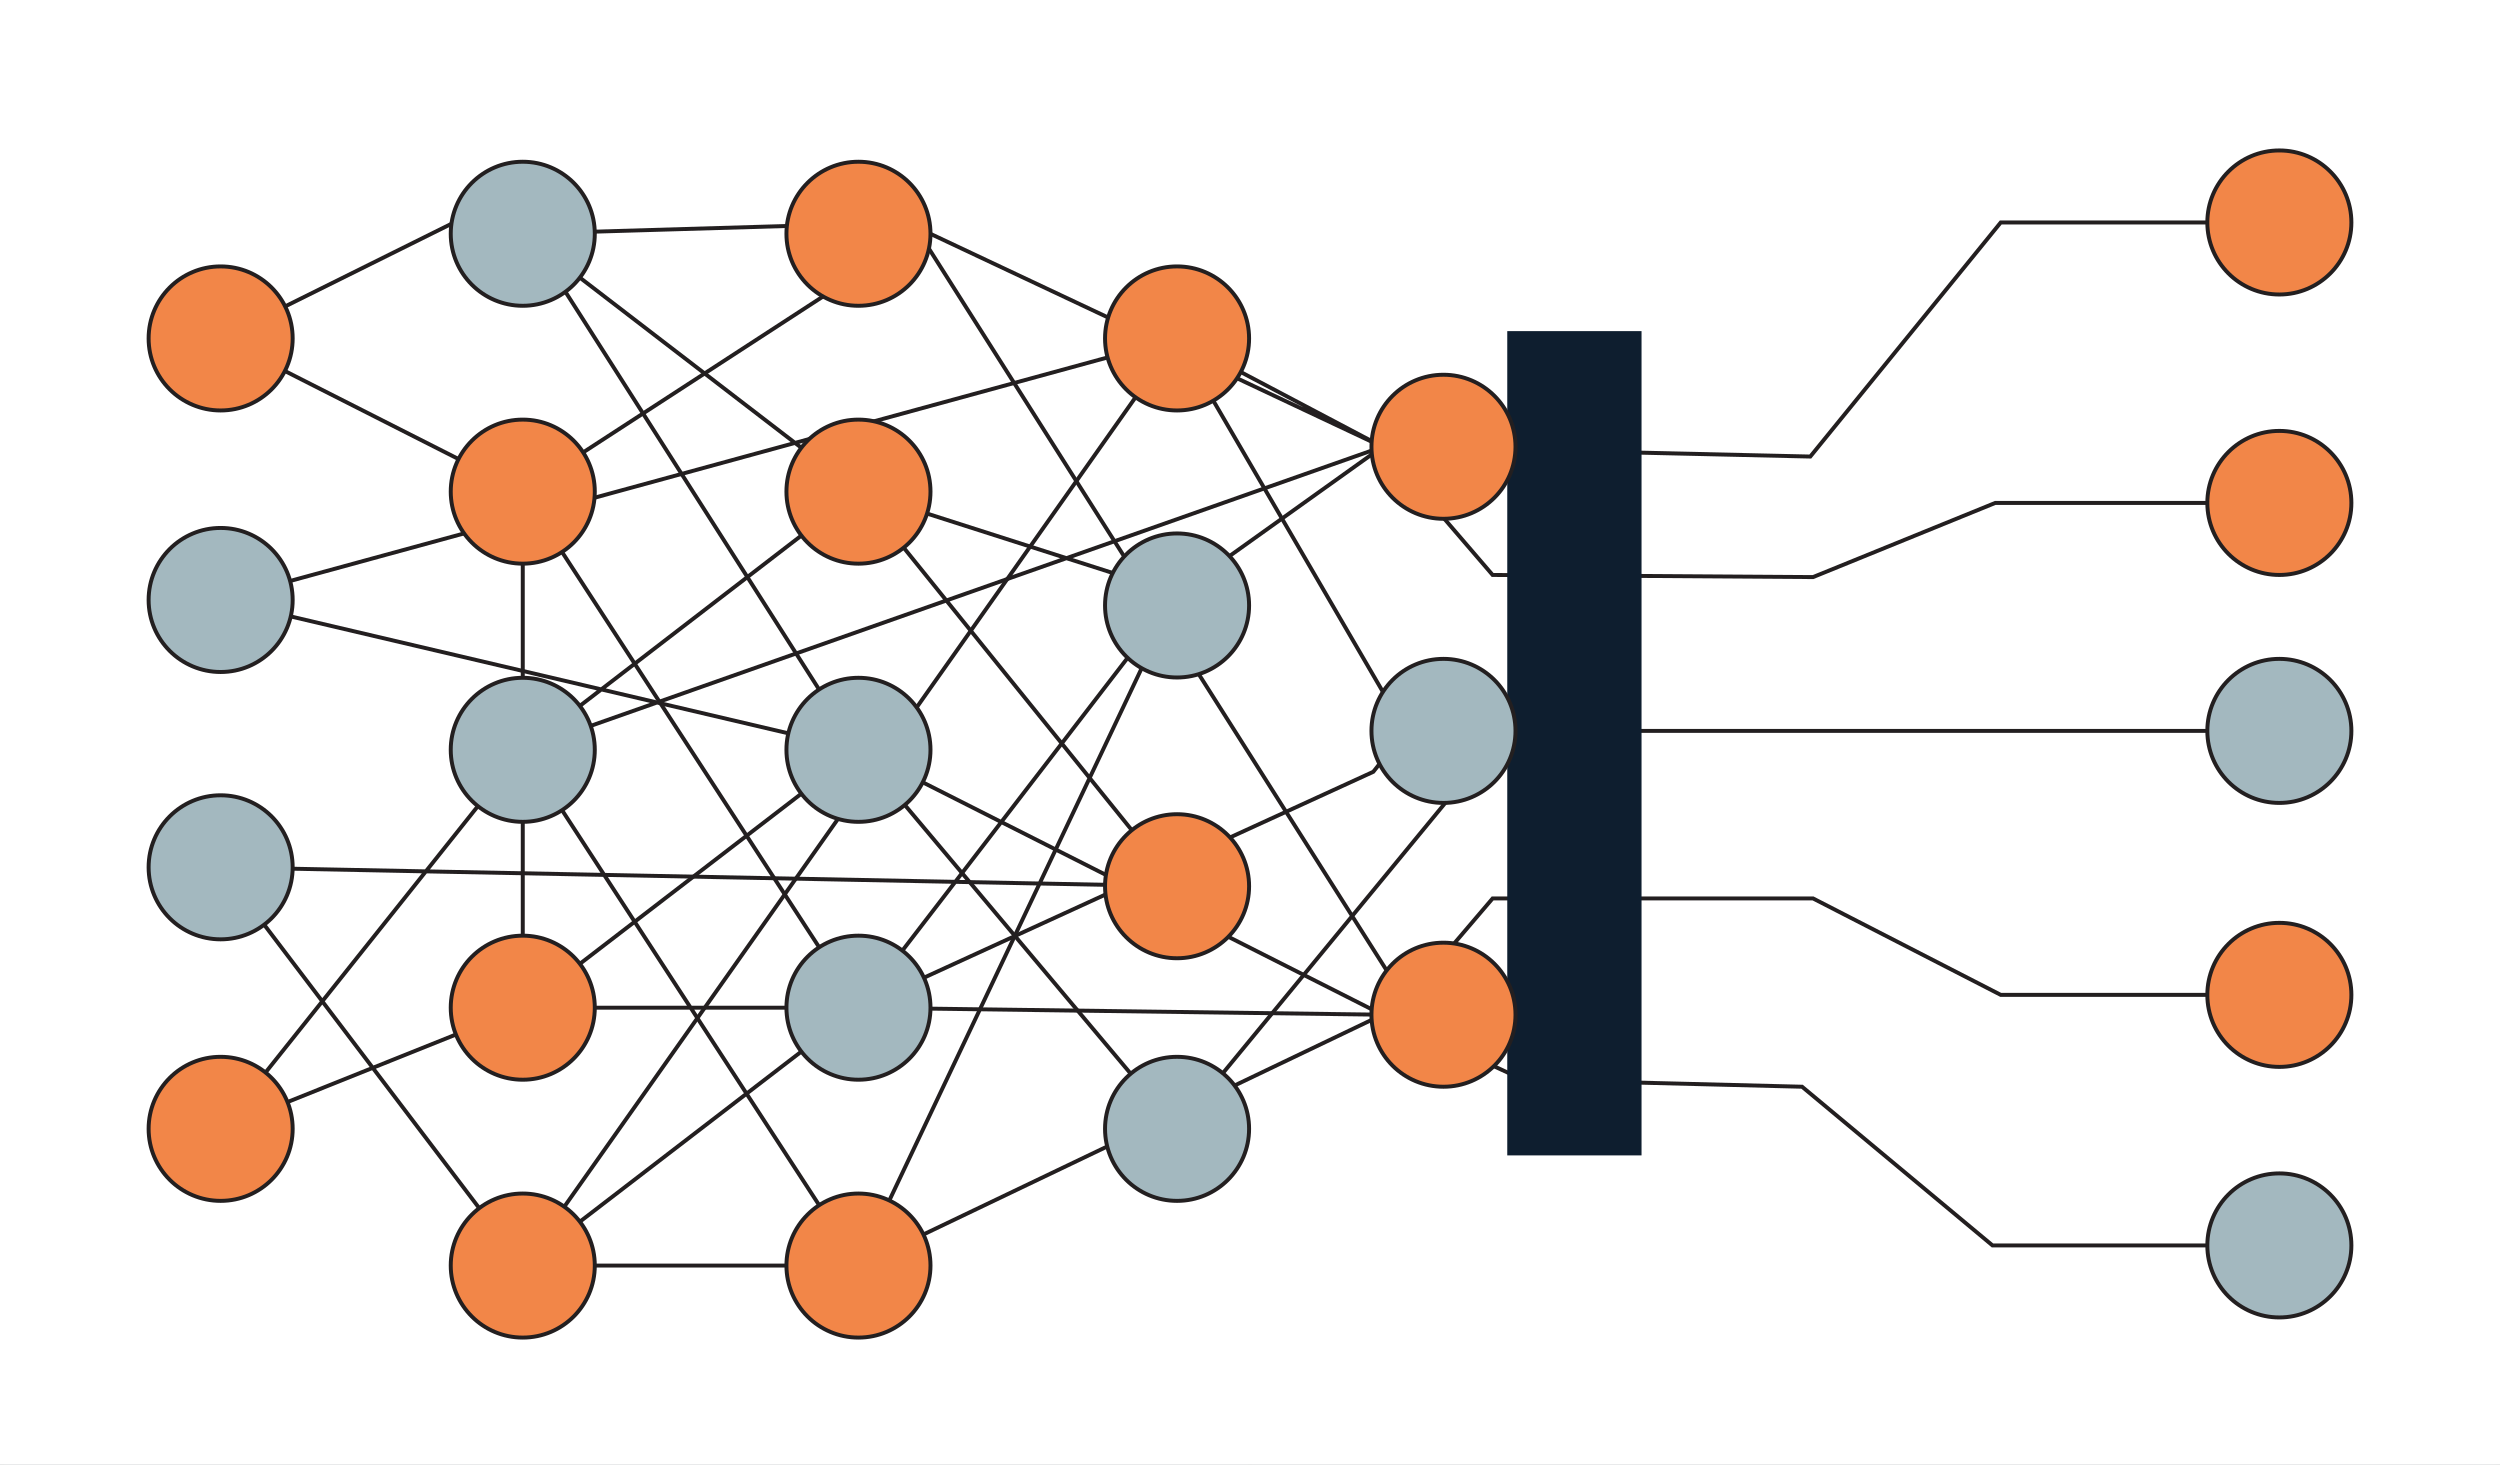 <?xml version="1.0" encoding="UTF-8"?>
<svg xmlns="http://www.w3.org/2000/svg" xmlns:xlink="http://www.w3.org/1999/xlink" viewBox="0 0 81.92 48">
  <rect x="0" y="0" width="81.92" height="48" fill="#808080" stroke="none"/>
  <defs>
    <style>
      .cls-1, .cls-2, .cls-3, .cls-4 {
        fill: none;
      }

      .cls-2 {
        stroke: #0f2236;
        stroke-width: 1.31px;
      }

      .cls-2, .cls-3, .cls-5, .cls-6 {
        stroke-miterlimit: 10;
      }

      .cls-3, .cls-5, .cls-6 {
        stroke: #231f20;
        stroke-width: .13px;
      }

      .cls-5 {
        fill: #a3b8bf;
      }

      .cls-7 {
        fill: #fff;
      }

      .cls-8 {
        fill: #0e1e2f;
      }

      .cls-6 {
        fill: #f28648;
      }

      .cls-4 {
        stroke: rgba(15, 34, 54, .25);
        stroke-width: .13px;
      }

      .cls-9 {
        opacity: .4;
      }

      .cls-10 {
        clip-path: url(#clippath);
      }
    </style>
    <clipPath id="clippath">
      <rect class="cls-1" y="0" width="81.92" height="48"/>
    </clipPath>
  </defs>
  <g id="Layer_2" data-name="Layer 2">
    <g class="cls-9">
      <g class="cls-10">
        <g>
          <rect class="cls-2" y="0" width="81.92" height="48"/>
          <path class="cls-4" d="M0,0l81.92,48"/>
          <path class="cls-4" d="M20.48,11.05h39.25c.9,0,1.62.43,1.62.95v23c0,.52-.73.95-1.62.95H20.48c-.9,0-1.62-.43-1.62-.95V12c0-.52.73-.95,1.62-.95Z"/>
          <rect class="cls-4" x="10.33" y="6.05" width="59.56" height="34.9"/>
          <path class="cls-4" d="M18.77,13.05h44.37c.9,0,1.62.43,1.62.95v20c0,.52-.73.95-1.62.95H18.77c-.9,0-1.62-.43-1.62-.95V14c0-.52.73-.95,1.62-.95Z"/>
          <ellipse class="cls-4" cx="40.96" cy="24" rx="23.81" ry="13.95"/>
          <path class="cls-4" d="M40.96,0v48"/>
          <path class="cls-4" d="M0,24h81.92"/>
          <path class="cls-4" d="M81.92,0L0,48"/>
        </g>
      </g>
    </g>
  </g>
  <g id="Layer_1" data-name="Layer 1">
    <rect class="cls-7" x="-3.73" y="-2.06" width="89.62" height="52.38"/>
    <g>
      <polyline class="cls-3" points="74.69 40.81 65.29 40.81 59.05 35.61 49.91 35.38 45.3 33.25 28.13 33.02 17.13 16.11 7.23 11.09 16.55 6.46 27.15 23.08"/>
      <polyline class="cls-3" points="74.69 23.95 49.3 23.95 38.57 36.99 28.13 24.57 17.13 33.02 17.13 16.11 30.13 7.66 46.06 32.78 48.91 29.44 59.41 29.44 65.56 32.6 74.69 32.6"/>
      <polyline class="cls-3" points="72.33 7.29 65.56 7.29 59.32 14.96 45.3 14.64 29.7 7.29 17.13 7.66 28.13 16.11 38.57 19.45 28.13 33.02 17.13 33.02 7.23 36.99 17.13 24.57 28.13 41.47 45.3 33.25 28.13 24.57 7.23 19.66 38.57 11.09 45.3 14.64 17.13 24.57 28.13 16.11 38.57 29.04 7.23 28.42 17.13 41.47 28.13 41.47 38.57 19.45 45.3 14.64 48.91 18.84 59.41 18.91 65.38 16.48 74.69 16.48"/>
      <polygon class="cls-3" points="46.06 23.95 38.57 11.09 17.13 41.47 28.13 33.02 45 25.29 46.06 23.95"/>
      <rect class="cls-8" x="49.39" y="10.85" width="4.4" height="27.01"/>
      <circle class="cls-6" cx="74.69" cy="7.29" r="2.36"/>
      <circle class="cls-6" cx="74.69" cy="16.48" r="2.36"/>
      <circle class="cls-6" cx="74.69" cy="32.6" r="2.36"/>
      <circle class="cls-6" cx="47.3" cy="33.25" r="2.36"/>
      <circle class="cls-6" cx="17.13" cy="41.47" r="2.36"/>
      <circle class="cls-6" cx="17.13" cy="33.02" r="2.36"/>
      <circle class="cls-6" cx="17.13" cy="16.11" r="2.36"/>
      <circle class="cls-6" cx="7.23" cy="36.99" r="2.36"/>
      <circle class="cls-6" cx="47.3" cy="14.64" r="2.36"/>
      <circle class="cls-5" cx="74.69" cy="23.95" r="2.36"/>
      <circle class="cls-5" cx="74.69" cy="40.81" r="2.36"/>
      <circle class="cls-5" cx="38.57" cy="36.99" r="2.36"/>
      <circle class="cls-6" cx="7.23" cy="11.09" r="2.36"/>
      <circle class="cls-6" cx="38.57" cy="11.09" r="2.36"/>
      <circle class="cls-6" cx="38.57" cy="29.04" r="2.36"/>
      <circle class="cls-5" cx="47.3" cy="23.95" r="2.36"/>
      <circle class="cls-5" cx="17.13" cy="7.66" r="2.36"/>
      <circle class="cls-5" cx="38.57" cy="19.84" r="2.36"/>
      <circle class="cls-5" cx="17.13" cy="24.57" r="2.36"/>
      <circle class="cls-6" cx="28.13" cy="41.47" r="2.36"/>
      <circle class="cls-5" cx="28.13" cy="33.02" r="2.36"/>
      <circle class="cls-6" cx="28.13" cy="16.11" r="2.36"/>
      <circle class="cls-6" cx="28.13" cy="7.66" r="2.36"/>
      <circle class="cls-5" cx="28.13" cy="24.57" r="2.36"/>
      <circle class="cls-5" cx="7.23" cy="19.66" r="2.36"/>
      <circle class="cls-5" cx="7.23" cy="28.42" r="2.36"/>
    </g>
  </g>
</svg>
